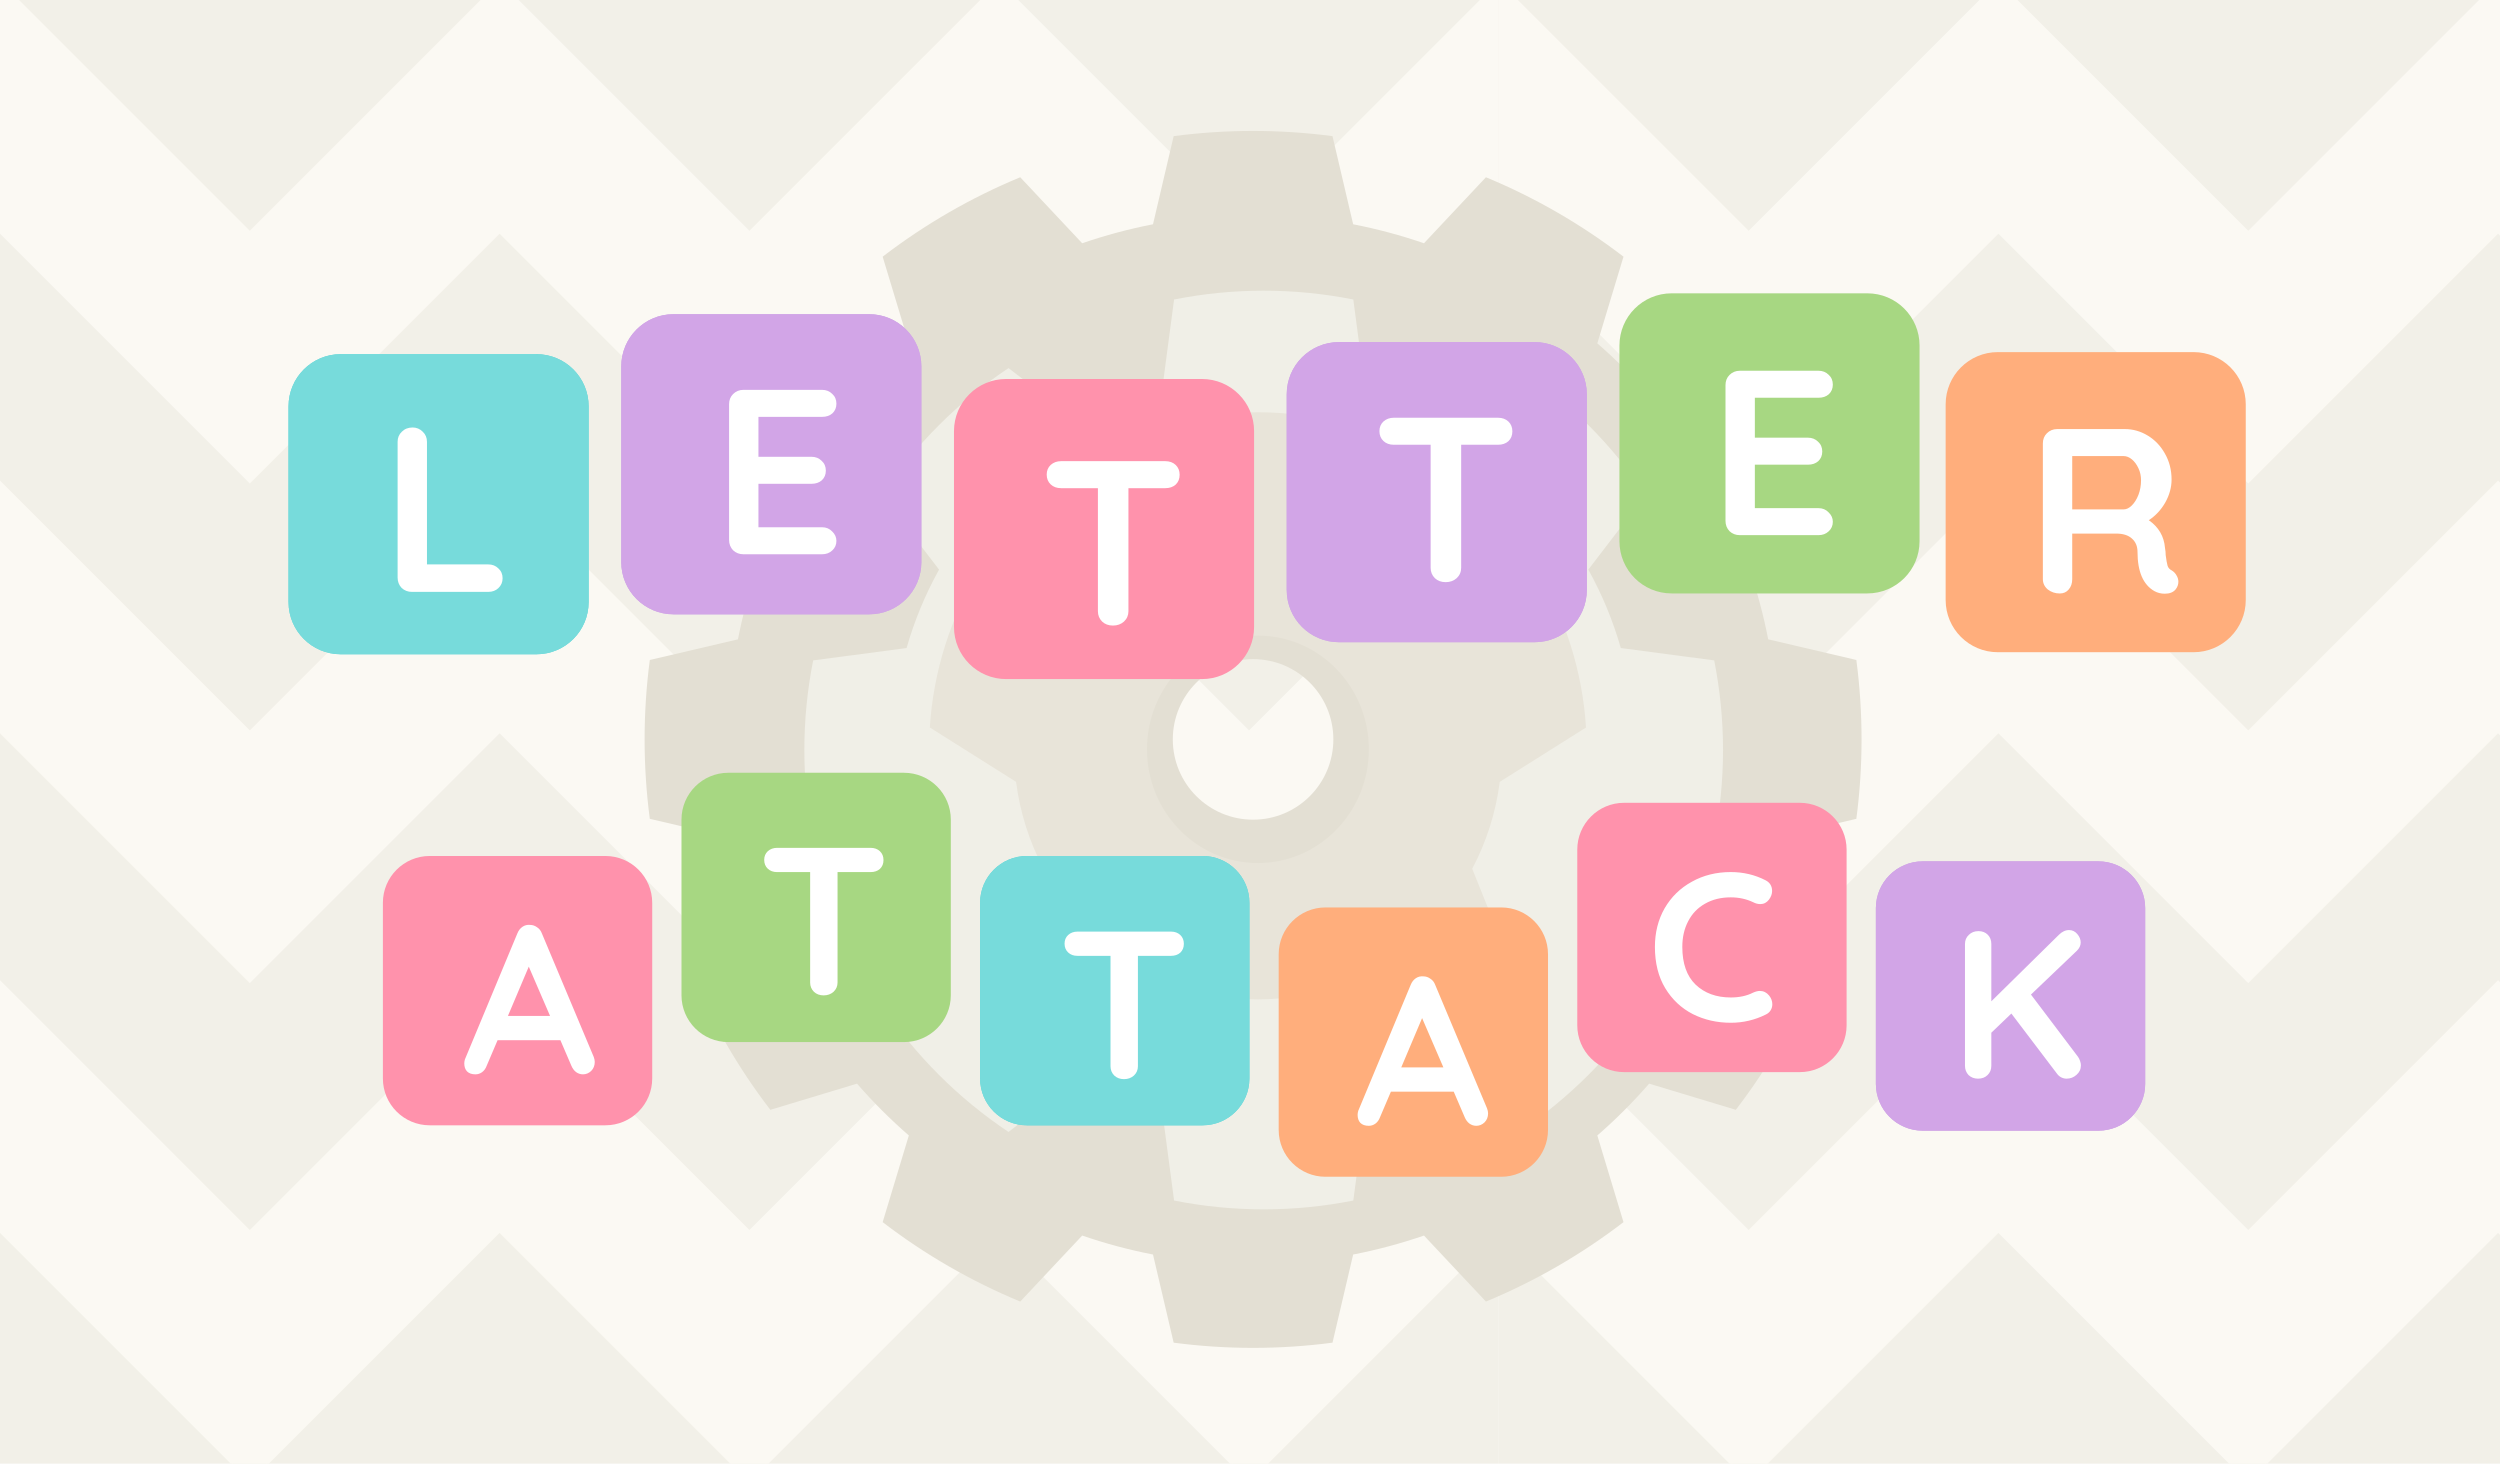 <svg width="854" height="500" viewBox="0 0 854 500" fill="none" xmlns="http://www.w3.org/2000/svg">
<g clip-path="url(#clip0)">
<rect width="854" height="500" fill="white"/>
<g clip-path="url(#clip1)">
<rect width="512" height="512" transform="translate(0 -6)" fill="#F2F0E8"/>
<path d="M85.333 79.333L0 -6V79.333L85.333 164.667L170.667 79.333L256 164.667L341.333 79.333L426.667 164.667L512 79.333V-6L426.667 79.333L341.333 -6L256 79.333L170.667 -6L85.333 79.333Z" fill="#FBF9F3" stroke="#FBF9F3" stroke-width="0.702"/>
<path d="M85.333 250L0 164.667V250L85.333 335.333L170.667 250L256 335.333L341.333 250L426.667 335.333L512 250V164.667L426.667 250L341.333 164.667L256 250L170.667 164.667L85.333 250Z" fill="#FBF9F3" stroke="#FBF9F3" stroke-width="0.702"/>
<path d="M85.333 420.667L0 335.333V420.667L85.333 506L170.667 420.667L256 506L341.333 420.667L426.667 506L512 420.667V335.333L426.667 420.667L341.333 335.333L256 420.667L170.667 335.333L85.333 420.667Z" fill="#FBF9F3" stroke="#FBF9F3" stroke-width="0.702"/>
</g>
<g clip-path="url(#clip2)">
<rect width="512" height="512" transform="translate(512 -6)" fill="#F2F0E8"/>
<path d="M597.333 79.333L512 -6V79.333L597.333 164.667L682.667 79.333L768 164.667L853.333 79.333L938.667 164.667L1024 79.333V-6L938.667 79.333L853.333 -6L768 79.333L682.667 -6L597.333 79.333Z" fill="#FBF9F3" stroke="#FBF9F3" stroke-width="0.702"/>
<path d="M597.333 250L512 164.667V250L597.333 335.333L682.667 250L768 335.333L853.333 250L938.667 335.333L1024 250V164.667L938.667 250L853.333 164.667L768 250L682.667 164.667L597.333 250Z" fill="#FBF9F3" stroke="#FBF9F3" stroke-width="0.702"/>
<path d="M597.333 420.667L512 335.333V420.667L597.333 506L682.667 420.667L768 506L853.333 420.667L938.667 506L1024 420.667V335.333L938.667 420.667L853.333 335.333L768 420.667L682.667 335.333L597.333 420.667Z" fill="#FBF9F3" stroke="#FBF9F3" stroke-width="0.702"/>
</g>
<g clip-path="url(#clip3)">
<g filter="url(#filter0_d)">
<path fill-rule="evenodd" clip-rule="evenodd" d="M455.182 46.505C437.173 44.134 418.93 44.134 400.921 46.505L393.862 76.617C385.66 78.211 377.579 80.376 369.678 83.097L348.509 60.549C331.727 67.5 315.928 76.621 301.517 87.679L310.46 117.287C304.154 122.768 298.238 128.684 292.757 134.99L263.15 126.047C252.091 140.458 242.97 156.257 236.019 173.039L258.567 194.208C255.846 202.108 253.681 210.189 252.087 218.392L221.975 225.451C219.604 243.46 219.604 261.703 221.975 279.712L252.087 286.771C253.681 294.973 255.846 303.054 258.567 310.954L236.019 332.124C242.97 348.906 252.091 364.704 263.15 379.115L292.757 370.173C298.238 376.479 304.154 382.395 310.46 387.876L301.517 417.483C315.928 428.542 331.727 437.663 348.509 444.614L369.678 422.066C377.579 424.786 385.66 426.952 393.862 428.546L400.921 458.658C418.93 461.029 437.173 461.029 455.182 458.658L462.241 428.546C470.443 426.952 478.524 424.786 486.425 422.066L507.594 444.614C524.376 437.663 540.174 428.542 554.585 417.483L545.643 387.876C551.949 382.395 557.865 376.479 563.346 370.173L592.953 379.115C604.012 364.704 613.133 348.906 620.084 332.124L597.536 310.954C600.257 303.054 602.422 294.973 604.016 286.771L634.128 279.712C636.499 261.703 636.499 243.46 634.128 225.451L604.016 218.392C602.422 210.189 600.257 202.108 597.536 194.208L620.084 173.039C613.133 156.257 604.012 140.458 592.953 126.047L563.346 134.99C557.865 128.684 551.949 122.768 545.643 117.287L554.585 87.679C540.174 76.621 524.376 67.5 507.594 60.549L486.425 83.097C478.524 80.376 470.443 78.211 462.241 76.617L455.182 46.505ZM428.051 225.16C443.186 225.16 455.473 237.447 455.473 252.581C455.473 267.716 443.186 280.003 428.051 280.003C412.917 280.003 400.63 267.716 400.63 252.581C400.63 237.447 412.917 225.16 428.051 225.16Z" fill="#E3DFD3"/>
</g>
<g filter="url(#filter1_d)">
<path fill-rule="evenodd" clip-rule="evenodd" d="M458.512 98.535C438.303 94.515 417.499 94.515 397.289 98.535L393.065 130.441C383.74 133.104 374.751 136.828 366.274 141.538L340.726 121.965C323.593 133.412 308.883 148.123 297.435 165.256L317.008 190.803C312.298 199.28 308.574 208.269 305.911 217.594L274.006 221.819C269.986 242.028 269.986 262.832 274.006 283.042L305.911 287.266C308.574 296.591 312.298 305.58 317.008 314.057L297.435 339.605C308.883 356.738 323.593 371.448 340.726 382.896L366.274 363.322C374.751 368.033 383.74 371.756 393.065 374.42L397.289 406.325C417.499 410.345 438.303 410.345 458.512 406.325L462.736 374.42C472.062 371.756 481.051 368.033 489.528 363.322L515.075 382.896C532.208 371.448 546.919 356.738 558.366 339.605L538.793 314.057C543.503 305.58 547.227 296.591 549.89 287.266L581.795 283.042C585.816 262.832 585.816 242.028 581.795 221.819L549.89 217.594C547.227 208.269 543.503 199.28 538.793 190.803L558.366 165.256C546.919 148.123 532.208 133.412 515.075 121.965L489.528 141.538C481.051 136.828 472.062 133.104 462.736 130.441L458.512 98.535ZM427.901 185.238C464.985 185.238 495.092 215.346 495.092 252.43C495.092 289.514 464.985 319.622 427.901 319.622C390.817 319.622 360.709 289.514 360.709 252.43C360.709 215.346 390.817 185.238 427.901 185.238Z" fill="#F0EFE7"/>
</g>
<g filter="url(#filter2_d)">
<path fill-rule="evenodd" clip-rule="evenodd" d="M455.531 140.613C437.344 135.865 418.288 135.865 400.101 140.613L391.984 175.077C382.741 179.591 374.389 185.812 367.346 193.428L332.866 190.693C322.842 206.958 316.953 225.539 315.737 244.738L345.2 263.303C346.531 273.709 349.721 283.775 354.611 292.996L341.419 325.77C353.41 340.57 368.827 352.053 386.262 359.171L412.589 336.181C422.654 338.099 432.977 338.099 443.043 336.181L469.37 359.171C486.805 352.053 502.222 340.57 514.213 325.77L501.021 292.996C505.91 283.775 509.1 273.709 510.432 263.303L539.894 244.738C538.679 225.539 532.79 206.958 522.766 190.693L488.286 193.428C481.242 185.812 472.891 179.591 463.648 175.077L455.531 140.613ZM427.816 213.349C448.73 213.349 465.709 230.756 465.709 252.197C465.709 273.638 448.73 291.045 427.816 291.045C406.902 291.045 389.923 273.638 389.923 252.197C389.923 230.756 406.902 213.349 427.816 213.349Z" fill="#E8E4D9"/>
</g>
<g filter="url(#filter3_d)">
<path d="M637.17 305.399C637.17 296.563 644.334 289.399 653.171 289.399H713.171C722.008 289.399 729.171 296.563 729.171 305.399V365.4C729.171 374.236 722.008 381.4 713.171 381.4H653.171C644.334 381.4 637.17 374.236 637.17 365.4V305.399Z" fill="#CBA7E3"/>
<path d="M637.17 305.399C637.17 296.563 644.334 289.399 653.171 289.399H713.171C722.008 289.399 729.171 296.563 729.171 305.399V365.4C729.171 374.236 722.008 381.4 713.171 381.4H653.171C644.334 381.4 637.17 374.236 637.17 365.4V305.399Z" fill="#D2A5E7"/>
<g filter="url(#filter4_d)">
<path d="M701.968 351.911C702.256 352.295 702.496 352.775 702.688 353.351C702.88 353.879 702.976 354.383 702.976 354.863C702.976 356.159 702.472 357.239 701.464 358.103C700.504 358.967 699.376 359.399 698.08 359.399C697.456 359.399 696.856 359.255 696.28 358.967C695.704 358.679 695.224 358.271 694.84 357.743L679.216 337.151L672.376 343.703V355.007C672.376 356.303 671.944 357.359 671.08 358.175C670.264 358.991 669.184 359.399 667.84 359.399C666.544 359.399 665.464 358.991 664.6 358.175C663.784 357.311 663.376 356.255 663.376 355.007V313.391C663.376 312.143 663.808 311.111 664.672 310.295C665.536 309.431 666.64 308.999 667.984 308.999C669.28 308.999 670.336 309.407 671.152 310.223C671.968 311.039 672.376 312.095 672.376 313.391V332.975L695.416 310.295C696.52 309.191 697.696 308.639 698.944 308.639C700.048 308.639 700.984 309.095 701.752 310.007C702.52 310.919 702.904 311.879 702.904 312.887C702.904 313.895 702.472 314.831 701.608 315.695L685.912 330.671L701.968 351.911Z" fill="white"/>
</g>
<path d="M535.17 285.399C535.17 276.562 542.334 269.399 551.171 269.399H611.171C620.008 269.399 627.171 276.562 627.171 285.399V345.399C627.171 354.236 620.008 361.4 611.171 361.4H551.171C542.334 361.4 535.17 354.236 535.17 345.399V285.399Z" fill="#FF92AC"/>
<g filter="url(#filter5_d)">
<path d="M595.257 291.632C596.745 292.4 597.489 293.624 597.489 295.304C597.489 296.312 597.129 297.296 596.409 298.256C595.641 299.264 594.657 299.768 593.457 299.768C592.641 299.768 591.825 299.552 591.009 299.12C588.657 298.016 586.113 297.464 583.377 297.464C580.017 297.464 577.089 298.184 574.593 299.624C572.097 301.016 570.177 303.008 568.833 305.6C567.489 308.144 566.817 311.073 566.817 314.385C566.817 320.049 568.329 324.345 571.353 327.273C574.425 330.201 578.433 331.665 583.377 331.665C586.305 331.665 588.849 331.113 591.009 330.009C591.873 329.625 592.641 329.433 593.313 329.433C594.561 329.433 595.617 329.961 596.481 331.017C597.201 331.929 597.561 332.913 597.561 333.969C597.561 334.737 597.369 335.433 596.985 336.057C596.601 336.681 596.049 337.161 595.329 337.497C591.585 339.369 587.601 340.305 583.377 340.305C578.673 340.305 574.353 339.321 570.417 337.353C566.481 335.337 563.337 332.385 560.985 328.497C558.633 324.609 557.457 319.905 557.457 314.385C557.457 309.489 558.561 305.096 560.769 301.208C563.025 297.32 566.121 294.296 570.057 292.136C573.993 289.928 578.433 288.824 583.377 288.824C587.649 288.824 591.609 289.76 595.257 291.632Z" fill="white"/>
</g>
<path d="M433.17 321.144C433.17 312.308 440.333 305.144 449.17 305.144H509.17C518.007 305.144 525.171 312.308 525.171 321.144V381.145C525.171 389.981 518.007 397.145 509.17 397.145H449.17C440.333 397.145 433.17 389.981 433.17 381.145V321.144Z" fill="#FFAE7C"/>
<g filter="url(#filter6_d)">
<path d="M500.106 369.528C500.346 370.152 500.466 370.728 500.466 371.256C500.466 372.504 500.058 373.536 499.242 374.352C498.426 375.12 497.49 375.504 496.434 375.504C495.57 375.504 494.778 375.24 494.058 374.712C493.386 374.184 492.858 373.464 492.474 372.552L488.73 363.84H467.274L463.53 372.624C463.194 373.536 462.666 374.256 461.946 374.784C461.274 375.264 460.53 375.504 459.714 375.504C458.466 375.504 457.506 375.168 456.834 374.496C456.21 373.824 455.898 372.912 455.898 371.76C455.898 371.328 455.97 370.872 456.114 370.392L474.042 327.336C474.426 326.376 475.002 325.632 475.77 325.104C476.538 324.576 477.402 324.36 478.362 324.456C479.226 324.456 480.018 324.72 480.738 325.248C481.506 325.728 482.058 326.424 482.394 327.336L500.106 369.528ZM485.202 355.56L477.93 338.712L470.802 355.56H485.202Z" fill="white"/>
</g>
<path d="M331.169 303.566C331.169 294.729 338.332 287.565 347.169 287.565H407.169C416.006 287.565 423.17 294.729 423.17 303.566V363.566C423.17 372.403 416.006 379.566 407.169 379.566H347.169C338.332 379.566 331.169 372.403 331.169 363.566V303.566Z" fill="#5CD6D6"/>
<path d="M331.169 303.566C331.169 294.729 338.332 287.565 347.169 287.565H407.169C416.006 287.565 423.17 294.729 423.17 303.566V363.566C423.17 372.403 416.006 379.566 407.169 379.566H347.169C338.332 379.566 331.169 372.403 331.169 363.566V303.566Z" fill="#77DBDB"/>
<g filter="url(#filter7_d)">
<path d="M392.154 309.165C393.45 309.165 394.506 309.549 395.322 310.317C396.138 311.085 396.546 312.093 396.546 313.341C396.546 314.589 396.138 315.597 395.322 316.365C394.506 317.085 393.45 317.445 392.154 317.445H380.85V355.173C380.85 356.421 380.394 357.477 379.482 358.341C378.57 359.157 377.442 359.565 376.098 359.565C374.754 359.565 373.65 359.157 372.786 358.341C371.922 357.477 371.49 356.421 371.49 355.173V317.445H360.186C358.89 317.445 357.834 317.061 357.018 316.293C356.202 315.525 355.794 314.517 355.794 313.269C355.794 312.069 356.202 311.085 357.018 310.317C357.882 309.549 358.938 309.165 360.186 309.165H392.154Z" fill="white"/>
</g>
<path d="M229.168 275.139C229.168 266.302 236.332 259.139 245.169 259.139H305.169C314.006 259.139 321.169 266.302 321.169 275.139V335.139C321.169 343.976 314.006 351.14 305.169 351.14H245.169C236.332 351.14 229.168 343.976 229.168 335.139V275.139Z" fill="#A7D782"/>
<g filter="url(#filter8_d)">
<path d="M289.549 280.553C290.845 280.553 291.901 280.937 292.717 281.705C293.533 282.473 293.941 283.481 293.941 284.729C293.941 285.977 293.533 286.985 292.717 287.753C291.901 288.473 290.845 288.833 289.549 288.833H278.245V326.561C278.245 327.809 277.789 328.865 276.877 329.729C275.965 330.545 274.837 330.953 273.493 330.953C272.149 330.953 271.045 330.545 270.181 329.729C269.317 328.865 268.885 327.809 268.885 326.561V288.833H257.581C256.285 288.833 255.229 288.449 254.413 287.681C253.597 286.913 253.189 285.905 253.189 284.657C253.189 283.457 253.597 282.473 254.413 281.705C255.277 280.937 256.333 280.553 257.581 280.553H289.549Z" fill="white"/>
</g>
<path d="M127.167 303.566C127.167 294.729 134.331 287.565 143.168 287.565H203.168C212.005 287.565 219.168 294.729 219.168 303.566V363.566C219.168 372.403 212.005 379.566 203.168 379.566H143.168C134.331 379.566 127.167 372.403 127.167 363.566V303.566Z" fill="#FF92AC"/>
<g filter="url(#filter9_d)">
<path d="M194.946 351.949C195.186 352.573 195.306 353.149 195.306 353.677C195.306 354.925 194.898 355.957 194.082 356.773C193.266 357.541 192.33 357.925 191.274 357.925C190.41 357.925 189.618 357.661 188.898 357.133C188.226 356.605 187.698 355.885 187.314 354.973L183.57 346.261H162.114L158.37 355.045C158.034 355.957 157.506 356.677 156.786 357.205C156.114 357.685 155.37 357.925 154.554 357.925C153.306 357.925 152.346 357.589 151.674 356.917C151.05 356.245 150.738 355.333 150.738 354.181C150.738 353.749 150.81 353.293 150.954 352.813L168.882 309.757C169.266 308.797 169.842 308.053 170.61 307.525C171.378 306.997 172.242 306.781 173.202 306.877C174.066 306.877 174.858 307.141 175.578 307.669C176.346 308.149 176.898 308.845 177.234 309.757L194.946 351.949ZM180.042 337.981L172.77 321.133L165.642 337.981H180.042Z" fill="white"/>
</g>
</g>
<g filter="url(#filter10_d)">
<path d="M659.191 130.853C659.191 121.006 667.174 113.024 677.02 113.024H743.88C753.726 113.024 761.709 121.006 761.709 130.853V197.712C761.709 207.559 753.726 215.541 743.88 215.541H677.02C667.174 215.541 659.191 207.559 659.191 197.712V130.853Z" fill="#FFAE7C"/>
<g filter="url(#filter11_d)">
<path d="M732.213 183.38C732.909 183.808 733.444 184.369 733.818 185.065C734.246 185.76 734.46 186.482 734.46 187.231C734.46 188.194 734.139 189.076 733.497 189.878C732.695 190.841 731.465 191.323 729.807 191.323C728.523 191.323 727.346 191.028 726.276 190.44C722.425 188.247 720.5 183.781 720.5 177.041C720.5 175.116 719.858 173.592 718.574 172.468C717.344 171.345 715.552 170.783 713.199 170.783H698.196V186.348C698.196 187.792 697.794 188.969 696.992 189.878C696.243 190.788 695.227 191.242 693.943 191.242C692.392 191.242 691.028 190.788 689.852 189.878C688.728 188.916 688.167 187.739 688.167 186.348V139.975C688.167 138.584 688.621 137.434 689.531 136.525C690.493 135.562 691.67 135.081 693.061 135.081H716.167C718.949 135.081 721.57 135.829 724.03 137.327C726.49 138.825 728.443 140.884 729.887 143.505C731.384 146.126 732.133 149.068 732.133 152.33C732.133 155.005 731.411 157.626 729.967 160.193C728.523 162.707 726.651 164.713 724.351 166.21C727.721 168.564 729.566 171.719 729.887 175.678C730.047 176.533 730.127 177.362 730.127 178.165C730.341 179.823 730.555 181.026 730.769 181.775C730.983 182.47 731.465 183.005 732.213 183.38ZM715.766 162.52C716.729 162.52 717.665 162.065 718.574 161.156C719.484 160.246 720.232 159.043 720.821 157.545C721.409 155.994 721.703 154.336 721.703 152.571C721.703 151.073 721.409 149.709 720.821 148.479C720.232 147.196 719.484 146.179 718.574 145.43C717.665 144.682 716.729 144.307 715.766 144.307H698.196V162.52H715.766Z" fill="white"/>
</g>
<path d="M547.759 110.772C547.759 100.926 555.742 92.943 565.588 92.943H632.447C642.294 92.943 650.277 100.926 650.277 110.772V177.631C650.277 187.478 642.294 195.461 632.447 195.461H565.588C555.742 195.461 547.759 187.478 547.759 177.631V110.772Z" fill="#A7D782"/>
<g filter="url(#filter12_d)">
<path d="M611.526 162.093C612.917 162.093 614.067 162.574 614.976 163.537C615.939 164.446 616.42 165.516 616.42 166.746C616.42 168.083 615.939 169.18 614.976 170.036C614.067 170.891 612.917 171.319 611.526 171.319H584.649C583.258 171.319 582.081 170.865 581.119 169.955C580.209 168.993 579.755 167.816 579.755 166.425V120.052C579.755 118.661 580.209 117.511 581.119 116.602C582.081 115.639 583.258 115.158 584.649 115.158H611.526C612.917 115.158 614.067 115.612 614.976 116.522C615.939 117.377 616.42 118.501 616.42 119.891C616.42 121.229 615.966 122.325 615.056 123.181C614.147 123.983 612.97 124.384 611.526 124.384H589.783V138.024H607.916C609.306 138.024 610.456 138.478 611.366 139.387C612.328 140.243 612.81 141.366 612.81 142.757C612.81 144.094 612.355 145.191 611.446 146.047C610.537 146.849 609.36 147.25 607.916 147.25H589.783V162.093H611.526Z" fill="white"/>
</g>
<path d="M434.099 127.433C434.099 117.586 442.081 109.604 451.928 109.604H518.787C528.634 109.604 536.616 117.586 536.616 127.433V194.292C536.616 204.139 528.634 212.121 518.787 212.121H451.928C442.081 212.121 434.099 204.139 434.099 194.292V127.433Z" fill="#CBA7E3"/>
<path d="M434.099 127.433C434.099 117.586 442.081 109.604 451.928 109.604H518.787C528.634 109.604 536.616 117.586 536.616 127.433V194.292C536.616 204.139 528.634 212.121 518.787 212.121H451.928C442.081 212.121 434.099 204.139 434.099 194.292V127.433Z" fill="#D2A5E7"/>
<g filter="url(#filter13_d)">
<path d="M502.056 131.213C503.5 131.213 504.676 131.641 505.586 132.497C506.495 133.353 506.95 134.476 506.95 135.867C506.95 137.258 506.495 138.381 505.586 139.237C504.676 140.039 503.5 140.44 502.056 140.44H489.459V182.481C489.459 183.872 488.951 185.048 487.935 186.011C486.919 186.92 485.662 187.375 484.164 187.375C482.666 187.375 481.436 186.92 480.473 186.011C479.511 185.048 479.029 183.872 479.029 182.481V140.44H466.433C464.989 140.44 463.812 140.012 462.903 139.156C461.994 138.301 461.539 137.177 461.539 135.787C461.539 134.449 461.994 133.353 462.903 132.497C463.866 131.641 465.042 131.213 466.433 131.213H502.056Z" fill="white"/>
</g>
<path d="M320.439 140.034C320.439 130.187 328.421 122.205 338.268 122.205H405.127C414.974 122.205 422.956 130.187 422.956 140.034V206.893C422.956 216.74 414.974 224.722 405.127 224.722H338.268C328.421 224.722 320.439 216.74 320.439 206.893V140.034Z" fill="#FF92AC"/>
<g filter="url(#filter14_d)">
<path d="M388.396 146.043C389.84 146.043 391.017 146.471 391.926 147.327C392.835 148.183 393.29 149.306 393.29 150.697C393.29 152.087 392.835 153.21 391.926 154.066C391.017 154.869 389.84 155.27 388.396 155.27H375.8V197.311C375.8 198.701 375.291 199.878 374.275 200.841C373.259 201.75 372.002 202.205 370.504 202.205C369.007 202.205 367.777 201.75 366.814 200.841C365.851 199.878 365.37 198.701 365.37 197.311V155.27H352.773C351.329 155.27 350.152 154.842 349.243 153.986C348.334 153.13 347.879 152.007 347.879 150.616C347.879 149.279 348.334 148.183 349.243 147.327C350.206 146.471 351.383 146.043 352.773 146.043H388.396Z" fill="white"/>
</g>
<path d="M206.778 117.905C206.778 108.058 214.761 100.075 224.607 100.075H291.467C301.313 100.075 309.296 108.058 309.296 117.905V184.764C309.296 194.61 301.313 202.593 291.467 202.593H224.607C214.761 202.593 206.778 194.61 206.778 184.764V117.905Z" fill="#CBA7E3"/>
<path d="M206.778 117.905C206.778 108.058 214.761 100.075 224.607 100.075H291.467C301.313 100.075 309.296 108.058 309.296 117.905V184.764C309.296 194.61 301.313 202.593 291.467 202.593H224.607C214.761 202.593 206.778 194.61 206.778 184.764V117.905Z" fill="#D2A5E7"/>
<g filter="url(#filter15_d)">
<path d="M271.15 168.62C272.54 168.62 273.69 169.102 274.6 170.064C275.562 170.974 276.044 172.043 276.044 173.274C276.044 174.611 275.562 175.707 274.6 176.563C273.69 177.419 272.54 177.847 271.15 177.847H244.272C242.882 177.847 241.705 177.392 240.742 176.483C239.833 175.52 239.378 174.343 239.378 172.953V126.579C239.378 125.189 239.833 124.039 240.742 123.129C241.705 122.167 242.882 121.685 244.272 121.685H271.15C272.54 121.685 273.69 122.14 274.6 123.049C275.562 123.905 276.044 125.028 276.044 126.419C276.044 127.756 275.589 128.852 274.68 129.708C273.77 130.511 272.594 130.912 271.15 130.912H249.407V144.551H267.539C268.93 144.551 270.08 145.006 270.989 145.915C271.952 146.771 272.433 147.894 272.433 149.285C272.433 150.622 271.979 151.718 271.069 152.574C270.16 153.376 268.983 153.778 267.539 153.778H249.407V168.62H271.15Z" fill="white"/>
</g>
<path d="M93.118 131.553C93.118 121.706 101.1 113.724 110.947 113.724H177.806C187.653 113.724 195.635 121.706 195.635 131.553V198.412C195.635 208.259 187.653 216.241 177.806 216.241H110.947C101.1 216.241 93.118 208.259 93.118 198.412V131.553Z" fill="#5CD6D6"/>
<path d="M93.118 131.553C93.118 121.706 101.1 113.724 110.947 113.724H177.806C187.653 113.724 195.635 121.706 195.635 131.553V198.412C195.635 208.259 187.653 216.241 177.806 216.241H110.947C101.1 216.241 93.118 208.259 93.118 198.412V131.553Z" fill="#77DBDB"/>
<g filter="url(#filter16_d)">
<path d="M157.118 181.313C158.508 181.313 159.658 181.768 160.568 182.677C161.53 183.533 162.012 184.656 162.012 186.047C162.012 187.384 161.53 188.507 160.568 189.417C159.658 190.272 158.508 190.7 157.118 190.7H131.043C129.652 190.7 128.475 190.246 127.512 189.336C126.603 188.374 126.148 187.197 126.148 185.806V139.433C126.148 138.042 126.63 136.892 127.593 135.983C128.555 135.02 129.786 134.539 131.283 134.539C132.62 134.539 133.77 135.02 134.733 135.983C135.696 136.892 136.177 138.042 136.177 139.433V181.313H157.118Z" fill="white"/>
</g>
</g>
</g>
</g>
<defs>
<filter id="filter0_d" x="79.835" y="-95.635" width="696.748" height="696.748" filterUnits="userSpaceOnUse" color-interpolation-filters="sRGB">
<feFlood flood-opacity="0" result="BackgroundImageFix"/>
<feColorMatrix in="SourceAlpha" type="matrix" values="0 0 0 0 0 0 0 0 0 0 0 0 0 0 0 0 0 0 127 0" result="hardAlpha"/>
<feOffset/>
<feGaussianBlur stdDeviation="47.203"/>
<feColorMatrix type="matrix" values="0 0 0 0 1 0 0 0 0 1 0 0 0 0 1 0 0 0 1 0"/>
<feBlend mode="normal" in2="BackgroundImageFix" result="effect1_dropShadow"/>
<feBlend mode="normal" in="SourceGraphic" in2="effect1_dropShadow" result="shape"/>
</filter>
<filter id="filter1_d" x="159.136" y="-16.335" width="545.7" height="545.7" filterUnits="userSpaceOnUse" color-interpolation-filters="sRGB">
<feFlood flood-opacity="0" result="BackgroundImageFix"/>
<feColorMatrix in="SourceAlpha" type="matrix" values="0 0 0 0 0 0 0 0 0 0 0 0 0 0 0 0 0 0 127 0" result="hardAlpha"/>
<feOffset dx="3.776" dy="3.776"/>
<feGaussianBlur stdDeviation="9.441"/>
<feColorMatrix type="matrix" values="0 0 0 0 0.625 0 0 0 0 0.56 0 0 0 0 0.56 0 0 0 0.37 0"/>
<feBlend mode="normal" in2="BackgroundImageFix" result="effect1_dropShadow"/>
<feBlend mode="normal" in="SourceGraphic" in2="effect1_dropShadow" result="shape"/>
</filter>
<filter id="filter2_d" x="159.136" y="-14.447" width="541.923" height="541.923" filterUnits="userSpaceOnUse" color-interpolation-filters="sRGB">
<feFlood flood-opacity="0" result="BackgroundImageFix"/>
<feColorMatrix in="SourceAlpha" type="matrix" values="0 0 0 0 0 0 0 0 0 0 0 0 0 0 0 0 0 0 127 0" result="hardAlpha"/>
<feOffset dx="1.888" dy="3.776"/>
<feGaussianBlur stdDeviation="8.496"/>
<feColorMatrix type="matrix" values="0 0 0 0 0.446 0 0 0 0 0.388 0 0 0 0 0.388 0 0 0 0.29 0"/>
<feBlend mode="normal" in2="BackgroundImageFix" result="effect1_dropShadow"/>
<feBlend mode="normal" in="SourceGraphic" in2="effect1_dropShadow" result="shape"/>
</filter>
<filter id="filter3_d" x="127.167" y="259.139" width="608.655" height="145.867" filterUnits="userSpaceOnUse" color-interpolation-filters="sRGB">
<feFlood flood-opacity="0" result="BackgroundImageFix"/>
<feColorMatrix in="SourceAlpha" type="matrix" values="0 0 0 0 0 0 0 0 0 0 0 0 0 0 0 0 0 0 127 0" result="hardAlpha"/>
<feOffset dx="3.628" dy="4.838"/>
<feGaussianBlur stdDeviation="1.512"/>
<feColorMatrix type="matrix" values="0 0 0 0 0 0 0 0 0 0 0 0 0 0 0 0 0 0 0.09 0"/>
<feBlend mode="normal" in2="BackgroundImageFix" result="effect1_dropShadow"/>
<feBlend mode="normal" in="SourceGraphic" in2="effect1_dropShadow" result="shape"/>
</filter>
<filter id="filter4_d" x="663.376" y="308.639" width="43.833" height="54.993" filterUnits="userSpaceOnUse" color-interpolation-filters="sRGB">
<feFlood flood-opacity="0" result="BackgroundImageFix"/>
<feColorMatrix in="SourceAlpha" type="matrix" values="0 0 0 0 0 0 0 0 0 0 0 0 0 0 0 0 0 0 127 0" result="hardAlpha"/>
<feOffset dx="4.233" dy="4.233"/>
<feComposite in2="hardAlpha" operator="out"/>
<feColorMatrix type="matrix" values="0 0 0 0 0.72 0 0 0 0 0.413 0 0 0 0 0.863 0 0 0 1 0"/>
<feBlend mode="normal" in2="BackgroundImageFix" result="effect1_dropShadow"/>
<feBlend mode="normal" in="SourceGraphic" in2="effect1_dropShadow" result="shape"/>
</filter>
<filter id="filter5_d" x="557.457" y="288.824" width="44.337" height="55.713" filterUnits="userSpaceOnUse" color-interpolation-filters="sRGB">
<feFlood flood-opacity="0" result="BackgroundImageFix"/>
<feColorMatrix in="SourceAlpha" type="matrix" values="0 0 0 0 0 0 0 0 0 0 0 0 0 0 0 0 0 0 127 0" result="hardAlpha"/>
<feOffset dx="4.233" dy="4.233"/>
<feComposite in2="hardAlpha" operator="out"/>
<feColorMatrix type="matrix" values="0 0 0 0 0.917 0 0 0 0 0.397 0 0 0 0 0.519 0 0 0 1 0"/>
<feBlend mode="normal" in2="BackgroundImageFix" result="effect1_dropShadow"/>
<feBlend mode="normal" in="SourceGraphic" in2="effect1_dropShadow" result="shape"/>
</filter>
<filter id="filter6_d" x="455.898" y="324.434" width="48.801" height="55.303" filterUnits="userSpaceOnUse" color-interpolation-filters="sRGB">
<feFlood flood-opacity="0" result="BackgroundImageFix"/>
<feColorMatrix in="SourceAlpha" type="matrix" values="0 0 0 0 0 0 0 0 0 0 0 0 0 0 0 0 0 0 127 0" result="hardAlpha"/>
<feOffset dx="4.233" dy="4.233"/>
<feComposite in2="hardAlpha" operator="out"/>
<feColorMatrix type="matrix" values="0 0 0 0 0.875 0 0 0 0 0.503 0 0 0 0 0.273 0 0 0 1 0"/>
<feBlend mode="normal" in2="BackgroundImageFix" result="effect1_dropShadow"/>
<feBlend mode="normal" in="SourceGraphic" in2="effect1_dropShadow" result="shape"/>
</filter>
<filter id="filter7_d" x="355.794" y="309.165" width="44.985" height="54.633" filterUnits="userSpaceOnUse" color-interpolation-filters="sRGB">
<feFlood flood-opacity="0" result="BackgroundImageFix"/>
<feColorMatrix in="SourceAlpha" type="matrix" values="0 0 0 0 0 0 0 0 0 0 0 0 0 0 0 0 0 0 127 0" result="hardAlpha"/>
<feOffset dx="4.233" dy="4.233"/>
<feComposite in2="hardAlpha" operator="out"/>
<feColorMatrix type="matrix" values="0 0 0 0 0.209 0 0 0 0 0.679 0 0 0 0 0.679 0 0 0 1 0"/>
<feBlend mode="normal" in2="BackgroundImageFix" result="effect1_dropShadow"/>
<feBlend mode="normal" in="SourceGraphic" in2="effect1_dropShadow" result="shape"/>
</filter>
<filter id="filter8_d" x="253.189" y="280.553" width="44.985" height="54.633" filterUnits="userSpaceOnUse" color-interpolation-filters="sRGB">
<feFlood flood-opacity="0" result="BackgroundImageFix"/>
<feColorMatrix in="SourceAlpha" type="matrix" values="0 0 0 0 0 0 0 0 0 0 0 0 0 0 0 0 0 0 127 0" result="hardAlpha"/>
<feOffset dx="4.233" dy="4.233"/>
<feComposite in2="hardAlpha" operator="out"/>
<feColorMatrix type="matrix" values="0 0 0 0 0.407 0 0 0 0 0.658 0 0 0 0 0.217 0 0 0 1 0"/>
<feBlend mode="normal" in2="BackgroundImageFix" result="effect1_dropShadow"/>
<feBlend mode="normal" in="SourceGraphic" in2="effect1_dropShadow" result="shape"/>
</filter>
<filter id="filter9_d" x="150.738" y="306.855" width="48.801" height="55.303" filterUnits="userSpaceOnUse" color-interpolation-filters="sRGB">
<feFlood flood-opacity="0" result="BackgroundImageFix"/>
<feColorMatrix in="SourceAlpha" type="matrix" values="0 0 0 0 0 0 0 0 0 0 0 0 0 0 0 0 0 0 127 0" result="hardAlpha"/>
<feOffset dx="4.233" dy="4.233"/>
<feComposite in2="hardAlpha" operator="out"/>
<feColorMatrix type="matrix" values="0 0 0 0 0.917 0 0 0 0 0.397 0 0 0 0 0.519 0 0 0 1 0"/>
<feBlend mode="normal" in2="BackgroundImageFix" result="effect1_dropShadow"/>
<feBlend mode="normal" in="SourceGraphic" in2="effect1_dropShadow" result="shape"/>
</filter>
<filter id="filter10_d" x="93.118" y="92.943" width="678.266" height="143.268" filterUnits="userSpaceOnUse" color-interpolation-filters="sRGB">
<feFlood flood-opacity="0" result="BackgroundImageFix"/>
<feColorMatrix in="SourceAlpha" type="matrix" values="0 0 0 0 0 0 0 0 0 0 0 0 0 0 0 0 0 0 127 0" result="hardAlpha"/>
<feOffset dx="5.442" dy="7.256"/>
<feGaussianBlur stdDeviation="2.116"/>
<feColorMatrix type="matrix" values="0 0 0 0 0 0 0 0 0 0 0 0 0 0 0 0 0 0 0.09 0"/>
<feBlend mode="normal" in2="BackgroundImageFix" result="effect1_dropShadow"/>
<feBlend mode="normal" in="SourceGraphic" in2="effect1_dropShadow" result="shape"/>
</filter>
<filter id="filter11_d" x="688.167" y="135.081" width="50.526" height="60.475" filterUnits="userSpaceOnUse" color-interpolation-filters="sRGB">
<feFlood flood-opacity="0" result="BackgroundImageFix"/>
<feColorMatrix in="SourceAlpha" type="matrix" values="0 0 0 0 0 0 0 0 0 0 0 0 0 0 0 0 0 0 127 0" result="hardAlpha"/>
<feOffset dx="4.233" dy="4.233"/>
<feComposite in2="hardAlpha" operator="out"/>
<feColorMatrix type="matrix" values="0 0 0 0 0.875 0 0 0 0 0.503 0 0 0 0 0.273 0 0 0 1 0"/>
<feBlend mode="normal" in2="BackgroundImageFix" result="effect1_dropShadow"/>
<feBlend mode="normal" in="SourceGraphic" in2="effect1_dropShadow" result="shape"/>
</filter>
<filter id="filter12_d" x="579.754" y="115.158" width="40.898" height="60.394" filterUnits="userSpaceOnUse" color-interpolation-filters="sRGB">
<feFlood flood-opacity="0" result="BackgroundImageFix"/>
<feColorMatrix in="SourceAlpha" type="matrix" values="0 0 0 0 0 0 0 0 0 0 0 0 0 0 0 0 0 0 127 0" result="hardAlpha"/>
<feOffset dx="4.233" dy="4.233"/>
<feComposite in2="hardAlpha" operator="out"/>
<feColorMatrix type="matrix" values="0 0 0 0 0.407 0 0 0 0 0.658 0 0 0 0 0.217 0 0 0 1 0"/>
<feBlend mode="normal" in2="BackgroundImageFix" result="effect1_dropShadow"/>
<feBlend mode="normal" in="SourceGraphic" in2="effect1_dropShadow" result="shape"/>
</filter>
<filter id="filter13_d" x="461.539" y="131.214" width="49.644" height="60.394" filterUnits="userSpaceOnUse" color-interpolation-filters="sRGB">
<feFlood flood-opacity="0" result="BackgroundImageFix"/>
<feColorMatrix in="SourceAlpha" type="matrix" values="0 0 0 0 0 0 0 0 0 0 0 0 0 0 0 0 0 0 127 0" result="hardAlpha"/>
<feOffset dx="4.233" dy="4.233"/>
<feComposite in2="hardAlpha" operator="out"/>
<feColorMatrix type="matrix" values="0 0 0 0 0.72 0 0 0 0 0.413 0 0 0 0 0.863 0 0 0 1 0"/>
<feBlend mode="normal" in2="BackgroundImageFix" result="effect1_dropShadow"/>
<feBlend mode="normal" in="SourceGraphic" in2="effect1_dropShadow" result="shape"/>
</filter>
<filter id="filter14_d" x="347.879" y="146.043" width="49.644" height="60.394" filterUnits="userSpaceOnUse" color-interpolation-filters="sRGB">
<feFlood flood-opacity="0" result="BackgroundImageFix"/>
<feColorMatrix in="SourceAlpha" type="matrix" values="0 0 0 0 0 0 0 0 0 0 0 0 0 0 0 0 0 0 127 0" result="hardAlpha"/>
<feOffset dx="4.233" dy="4.233"/>
<feComposite in2="hardAlpha" operator="out"/>
<feColorMatrix type="matrix" values="0 0 0 0 0.917 0 0 0 0 0.397 0 0 0 0 0.519 0 0 0 1 0"/>
<feBlend mode="normal" in2="BackgroundImageFix" result="effect1_dropShadow"/>
<feBlend mode="normal" in="SourceGraphic" in2="effect1_dropShadow" result="shape"/>
</filter>
<filter id="filter15_d" x="239.378" y="121.685" width="40.898" height="60.394" filterUnits="userSpaceOnUse" color-interpolation-filters="sRGB">
<feFlood flood-opacity="0" result="BackgroundImageFix"/>
<feColorMatrix in="SourceAlpha" type="matrix" values="0 0 0 0 0 0 0 0 0 0 0 0 0 0 0 0 0 0 127 0" result="hardAlpha"/>
<feOffset dx="4.233" dy="4.233"/>
<feComposite in2="hardAlpha" operator="out"/>
<feColorMatrix type="matrix" values="0 0 0 0 0.72 0 0 0 0 0.413 0 0 0 0 0.863 0 0 0 1 0"/>
<feBlend mode="normal" in2="BackgroundImageFix" result="effect1_dropShadow"/>
<feBlend mode="normal" in="SourceGraphic" in2="effect1_dropShadow" result="shape"/>
</filter>
<filter id="filter16_d" x="126.148" y="134.539" width="40.096" height="60.394" filterUnits="userSpaceOnUse" color-interpolation-filters="sRGB">
<feFlood flood-opacity="0" result="BackgroundImageFix"/>
<feColorMatrix in="SourceAlpha" type="matrix" values="0 0 0 0 0 0 0 0 0 0 0 0 0 0 0 0 0 0 127 0" result="hardAlpha"/>
<feOffset dx="4.233" dy="4.233"/>
<feComposite in2="hardAlpha" operator="out"/>
<feColorMatrix type="matrix" values="0 0 0 0 0.209 0 0 0 0 0.679 0 0 0 0 0.679 0 0 0 1 0"/>
<feBlend mode="normal" in2="BackgroundImageFix" result="effect1_dropShadow"/>
<feBlend mode="normal" in="SourceGraphic" in2="effect1_dropShadow" result="shape"/>
</filter>
<clipPath id="clip0">
<rect width="854" height="500" fill="white"/>
</clipPath>
<clipPath id="clip1">
<rect width="512" height="512" fill="white" transform="translate(0 -6)"/>
</clipPath>
<clipPath id="clip2">
<rect width="512" height="512" fill="white" transform="translate(512 -6)"/>
</clipPath>
<clipPath id="clip3">
<rect width="774" height="565.987" fill="white" transform="translate(40 -49)"/>
</clipPath>
</defs>
</svg>
